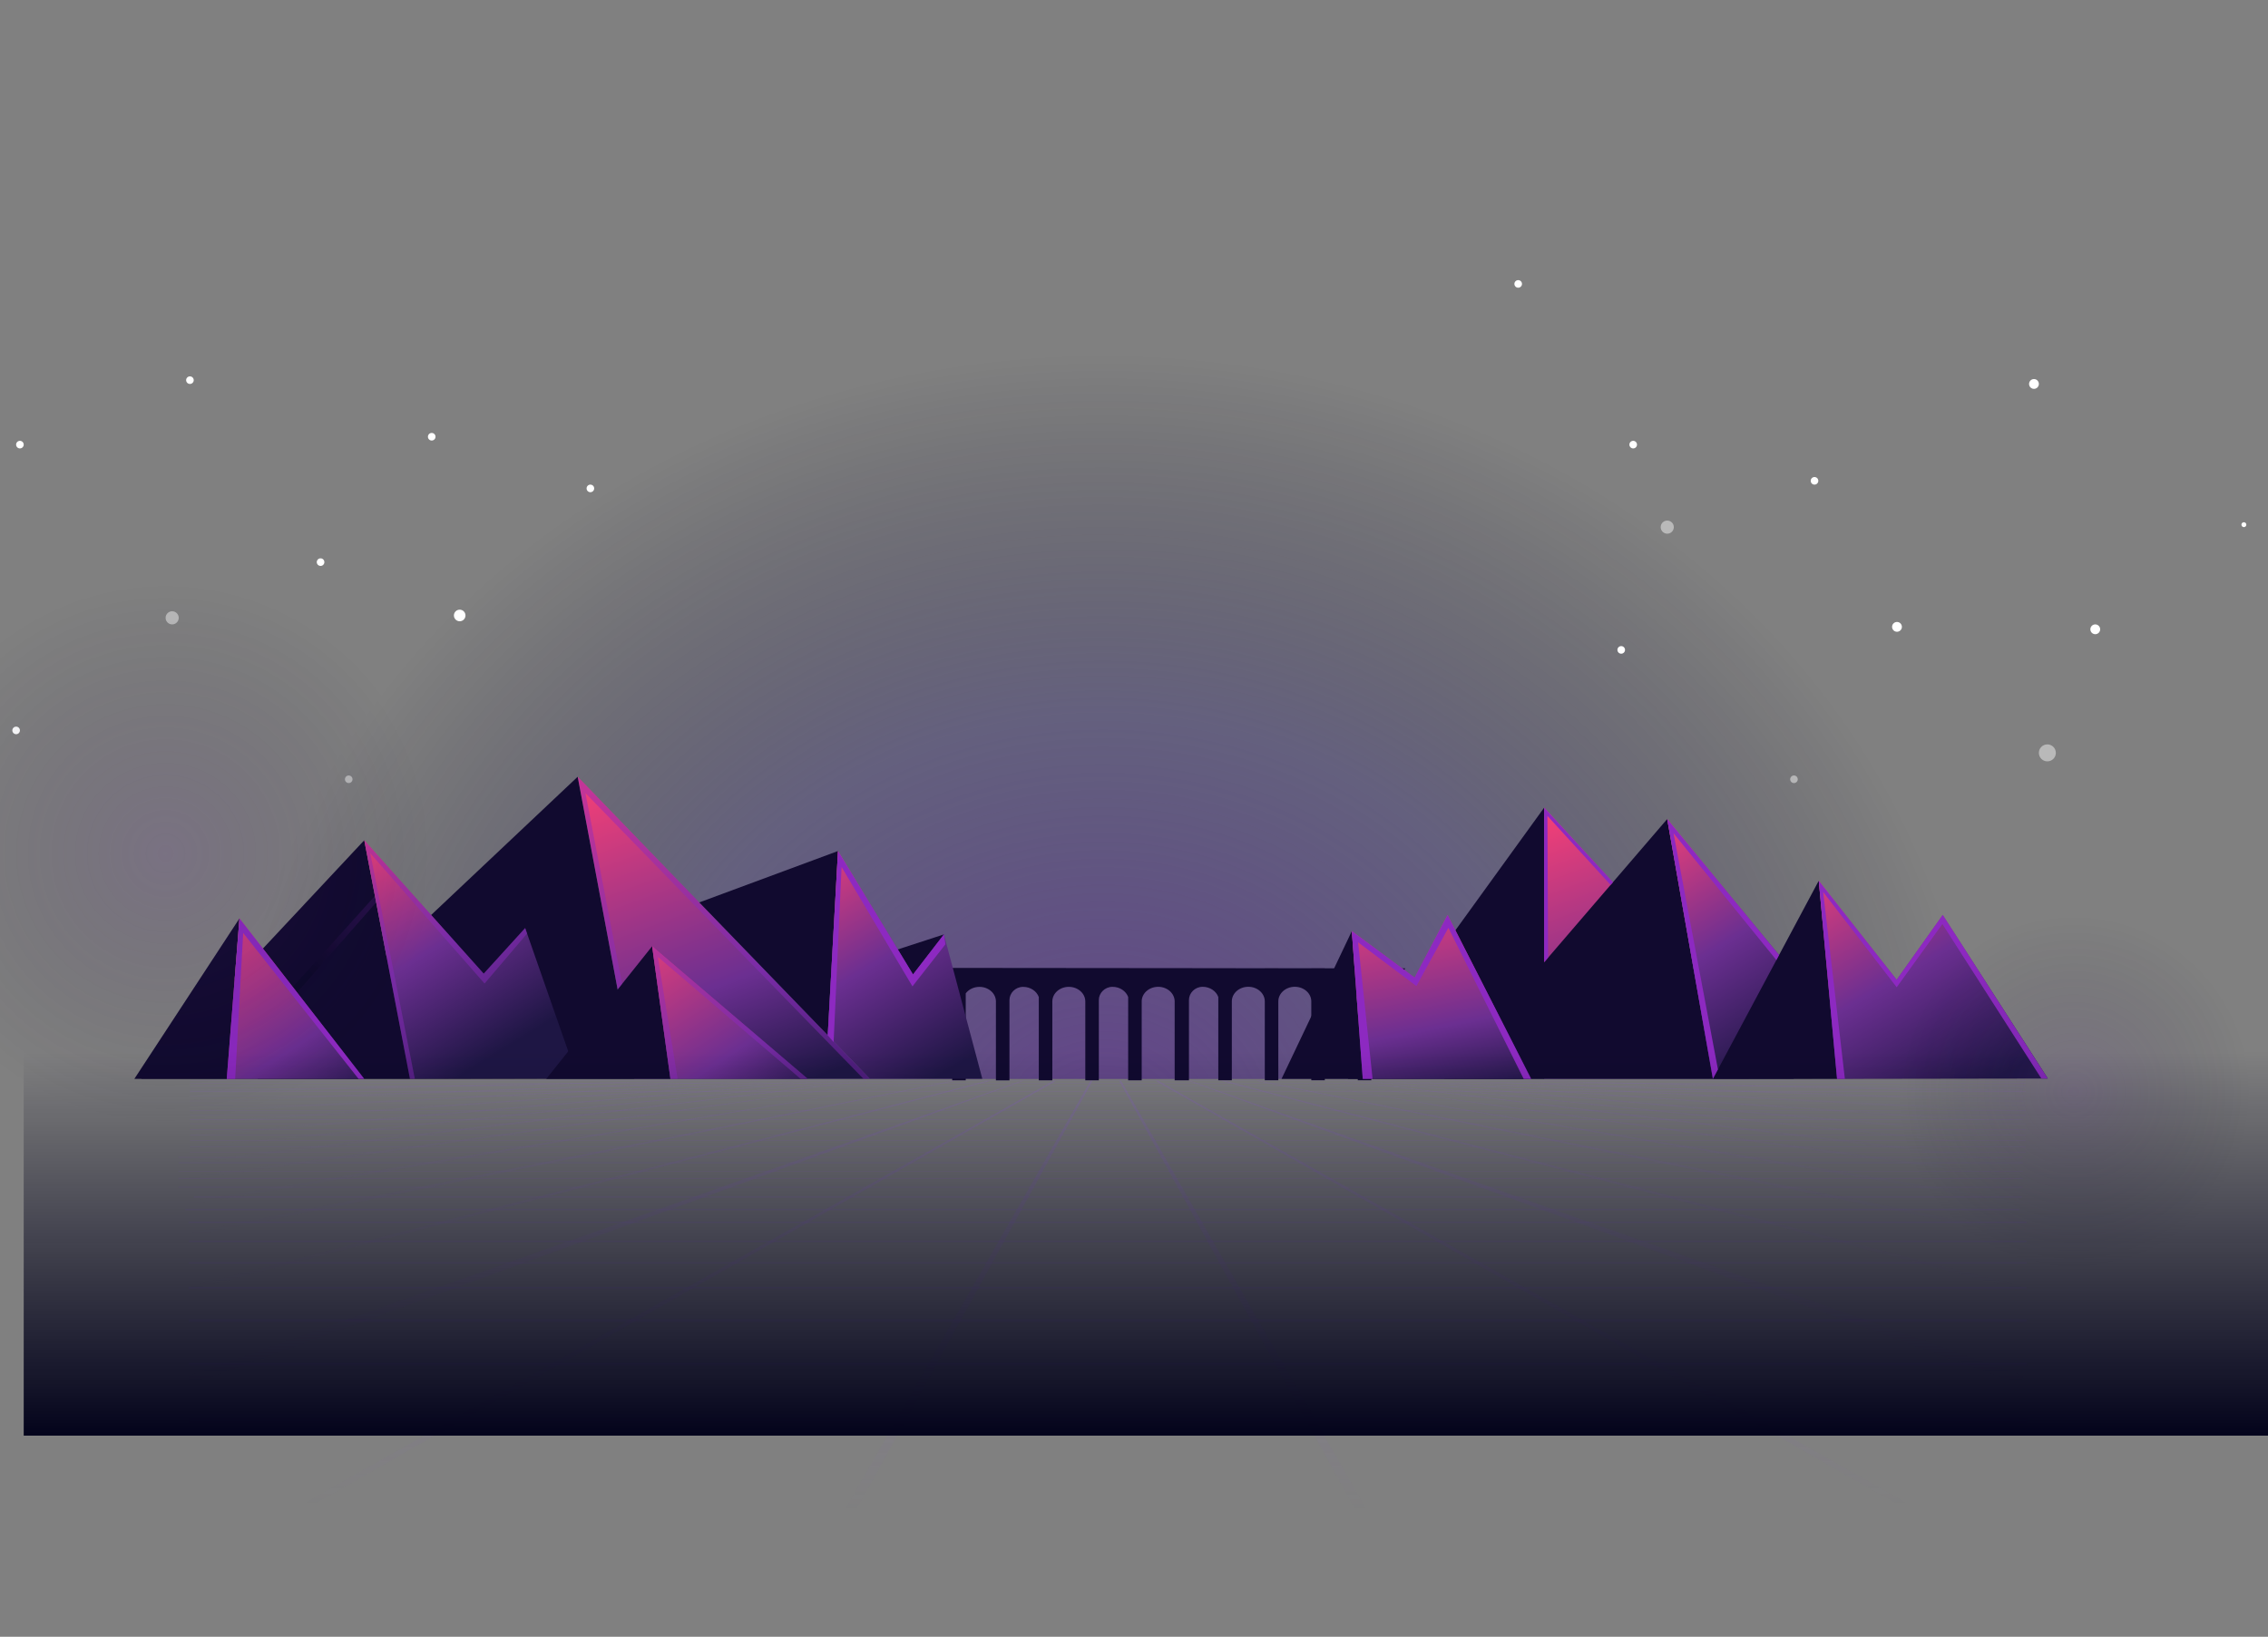 <svg width="1370" height="989" viewBox="0 0 1370 989" fill="none" xmlns="http://www.w3.org/2000/svg">
<rect x="0" y="0" width="1370" height="989" fill="#808080" stroke="none"/>
<g clip-path="url(#clip0_1443_4467)">
<path opacity="0.76" d="M1277.63 651.984C1277.63 355.436 1007.79 115.043 674.925 115.043C342.064 115.043 72.223 355.436 72.223 651.984H1277.63Z" fill="url(#paint0_radial_1443_4467)"/>
<path d="M848.801 585.117L828.371 585.099V585.006H820.199V585.099L800.266 585.08V585.006H792.094V585.062L772.161 585.043V585.006H763.989V585.043L744.056 585.025V585.006H735.884L563.702 584.841L565.837 589.221H575.187V652.794H583.359V600.228C585.144 597.853 588.181 596.307 591.641 596.307C597.144 596.307 601.598 600.265 601.598 605.142V652.812H609.77V604.277C609.77 600.044 613.359 596.344 617.942 596.307C617.979 596.307 618.016 596.307 618.053 596.307C622.488 596.307 626.206 598.903 627.495 602.455V652.794H635.667V605.124C635.667 600.246 640.121 596.289 645.624 596.289C651.127 596.289 655.581 600.246 655.581 605.124V652.794H663.753V604.259C663.753 600.025 667.342 596.326 671.925 596.289C671.962 596.289 671.999 596.289 672.036 596.289C676.471 596.289 680.189 598.884 681.478 602.436V652.775H689.65V605.105C689.65 600.228 694.104 596.271 699.607 596.271C705.11 596.271 709.564 600.228 709.564 605.105V652.775H710.024H717.736H718.196V604.24C718.196 600.007 721.785 596.307 726.368 596.271C726.405 596.271 726.442 596.271 726.479 596.271C730.915 596.271 734.632 598.866 735.921 602.418V652.757H744.093V605.087C744.093 600.209 748.547 596.252 754.05 596.252C759.553 596.252 764.007 600.209 764.007 605.087V652.757H772.179V605.087C772.179 600.209 776.634 596.252 782.137 596.252C787.64 596.252 792.094 600.209 792.094 605.087V652.757H800.266V605.087C800.266 600.209 804.72 596.252 810.223 596.252C815.727 596.252 820.181 600.209 820.181 605.087V652.757H828.353V605.087C828.353 600.209 832.807 596.252 838.31 596.252C843.813 596.252 848.267 600.209 848.267 605.087V587.418H847.623L848.801 585.117Z" fill="#110A2F"/>
<g opacity="0.49">
<path opacity="0.49" d="M658.747 653.021L509.148 914.415H516.087L659.944 653.021H658.747Z" fill="url(#paint1_linear_1443_4467)"/>
<path opacity="0.49" d="M636.403 653.021L179.269 910.881H186.502L638.004 653.021H636.403Z" fill="url(#paint2_linear_1443_4467)"/>
<path opacity="0.49" d="M114.077 831.259L617.132 653.021H618.2L114.077 836.91V831.259Z" fill="url(#paint3_linear_1443_4467)"/>
<path opacity="0.49" d="M114.739 777.313V779.522L598.506 653.021H596.371L114.739 777.313Z" fill="url(#paint4_linear_1443_4467)"/>
<path opacity="0.49" d="M114.077 744.956V747.11L577.156 653.021H575.61L114.077 744.956Z" fill="url(#paint5_linear_1443_4467)"/>
<path opacity="0.49" d="M114.077 725.999V727.987L555.714 653.169L556.634 653.021L114.077 725.999Z" fill="url(#paint6_linear_1443_4467)"/>
<path opacity="0.49" d="M114.077 711.09V712.728L538.762 653.242L540.327 653.021L114.077 711.09Z" fill="url(#paint7_linear_1443_4467)"/>
<path opacity="0.49" d="M114.555 701.501L114.739 703.139L524.259 653.021H522.989L114.555 701.501Z" fill="url(#paint8_linear_1443_4467)"/>
<path opacity="0.49" d="M114.739 692.98V694.268L514.541 653.021H513.418L114.739 692.98Z" fill="url(#paint9_linear_1443_4467)"/>
<path opacity="0.49" d="M114.739 685.47V686.961L502.264 653.021H500.774L114.739 685.47Z" fill="url(#paint10_linear_1443_4467)"/>
<path opacity="0.49" d="M114.739 678.071V679.341L490.706 653.021H488.663L114.739 678.071Z" fill="url(#paint11_linear_1443_4467)"/>
<path opacity="0.49" d="M114.739 670.93L114.555 672.366L479.313 653.021L114.739 670.93Z" fill="url(#paint12_linear_1443_4467)"/>
<path opacity="0.49" d="M114.555 664.746V666.181L460.282 653.021H457.337L114.555 664.746Z" fill="url(#paint13_linear_1443_4467)"/>
<path opacity="0.49" d="M114.555 658.543V660.31L427.023 653.021L114.555 658.543Z" fill="url(#paint14_linear_1443_4467)"/>
<path opacity="0.49" d="M677.171 653.021L826.77 914.415H819.831L675.993 653.021H677.171Z" fill="url(#paint15_linear_1443_4467)"/>
<path opacity="0.49" d="M699.534 653.021L1156.65 910.881H1149.42L697.933 653.021H699.534Z" fill="url(#paint16_linear_1443_4467)"/>
<path opacity="0.49" d="M1221.84 831.259L718.804 653.021H717.736L1221.84 836.91V831.259Z" fill="url(#paint17_linear_1443_4467)"/>
<path opacity="0.49" d="M1221.18 777.313V779.522L737.43 653.021H739.565L1221.18 777.313Z" fill="url(#paint18_linear_1443_4467)"/>
<path opacity="0.49" d="M1221.84 744.956V747.11L758.762 653.021H760.308L1221.84 744.956Z" fill="url(#paint19_linear_1443_4467)"/>
<path opacity="0.49" d="M1221.84 725.999V727.987L780.204 653.169L779.284 653.021L1221.84 725.999Z" fill="url(#paint20_linear_1443_4467)"/>
<path opacity="0.49" d="M1221.84 711.09V712.728L797.156 653.242L795.591 653.021L1221.84 711.09Z" fill="url(#paint21_linear_1443_4467)"/>
<path opacity="0.49" d="M1221.36 701.501L1221.18 703.139L811.659 653.021H812.929L1221.36 701.501Z" fill="url(#paint22_linear_1443_4467)"/>
<path opacity="0.49" d="M1221.18 692.98V694.268L821.396 653.021H822.5L1221.18 692.98Z" fill="url(#paint23_linear_1443_4467)"/>
<path opacity="0.49" d="M1221.18 685.47V686.961L833.653 653.021H835.144L1221.18 685.47Z" fill="url(#paint24_linear_1443_4467)"/>
<path opacity="0.49" d="M1221.18 678.071V679.341L845.23 653.021H847.274L1221.18 678.071Z" fill="url(#paint25_linear_1443_4467)"/>
<path opacity="0.49" d="M1221.18 670.93L1221.36 672.366L856.604 653.021L1221.18 670.93Z" fill="url(#paint26_linear_1443_4467)"/>
<path opacity="0.49" d="M1221.36 664.746V666.181L875.636 653.021H878.581L1221.36 664.746Z" fill="url(#paint27_linear_1443_4467)"/>
<path opacity="0.49" d="M1221.36 658.543V660.31L908.913 653.021L1221.36 658.543Z" fill="url(#paint28_linear_1443_4467)"/>
<path opacity="0.49" d="M1224.31 857.357H114.077V860.45H1224.31V857.357Z" fill="url(#paint29_linear_1443_4467)"/>
<path opacity="0.49" d="M1224.31 823.528H114.077V825.792H1224.31V823.528Z" fill="url(#paint30_linear_1443_4467)"/>
<path opacity="0.49" d="M1224.31 797.153H114.077V799.417H1224.31V797.153Z" fill="url(#paint31_linear_1443_4467)"/>
<path opacity="0.49" d="M1224.31 777.644H114.077V779.3H1224.31V777.644Z" fill="url(#paint32_linear_1443_4467)"/>
<path opacity="0.49" d="M1224.31 762.699H114.077V763.969H1224.31V762.699Z" fill="url(#paint33_linear_1443_4467)"/>
<path opacity="0.49" d="M1224.31 749.724H114.077V750.994H1224.31V749.724Z" fill="url(#paint34_linear_1443_4467)"/>
<path opacity="0.49" d="M1224.31 738.22H114.077V739.49H1224.31V738.22Z" fill="url(#paint35_linear_1443_4467)"/>
<path opacity="0.49" d="M1219.8 730.416H111.921V731.686H1219.8V730.416Z" fill="url(#paint36_linear_1443_4467)"/>
<path opacity="0.49" d="M1221.36 723.017H117.021V724.084H1221.36V723.017Z" fill="url(#paint37_linear_1443_4467)"/>
<path opacity="0.49" d="M1221.84 717.164H107.837V717.9H1221.84V717.164Z" fill="url(#paint38_linear_1443_4467)"/>
<path opacity="0.49" d="M1221.95 711.974H107.837V712.71H1221.95V711.974Z" fill="url(#paint39_linear_1443_4467)"/>
<path opacity="0.49" d="M1221.95 707.594H107.837V708.33H1221.95V707.594Z" fill="url(#paint40_linear_1443_4467)"/>
<path opacity="0.49" d="M1221.95 702.403H107.837V703.14H1221.95V702.403Z" fill="url(#paint41_linear_1443_4467)"/>
<path opacity="0.49" d="M1221.95 699.09H107.837V699.827H1221.95V699.09Z" fill="url(#paint42_linear_1443_4467)"/>
<path opacity="0.49" d="M1223.66 696.108H114.739V696.587H1223.66V696.108Z" fill="url(#paint43_linear_1443_4467)"/>
<path opacity="0.49" d="M1223.66 692.814H114.739V693.292H1223.66V692.814Z" fill="url(#paint44_linear_1443_4467)"/>
<path opacity="0.49" d="M1223.66 689.06H114.739V689.538H1223.66V689.06Z" fill="url(#paint45_linear_1443_4467)"/>
<path opacity="0.49" d="M1223.66 685.857H114.739V686.335H1223.66V685.857Z" fill="url(#paint46_linear_1443_4467)"/>
<path opacity="0.49" d="M1223.66 682.396H114.739V682.875H1223.66V682.396Z" fill="url(#paint47_linear_1443_4467)"/>
<path opacity="0.49" d="M1223.66 678.937H114.739V679.415H1223.66V678.937Z" fill="url(#paint48_linear_1443_4467)"/>
<path opacity="0.49" d="M1221.97 676.304H114.739V676.912H1221.97V676.304Z" fill="url(#paint49_linear_1443_4467)"/>
<path opacity="0.49" d="M1223.66 673.801H114.739V674.206H1223.66V673.801Z" fill="url(#paint50_linear_1443_4467)"/>
<path opacity="0.49" d="M1223.66 671.041H114.739V671.445H1223.66V671.041Z" fill="url(#paint51_linear_1443_4467)"/>
<path opacity="0.49" d="M1223.66 667.912H114.739V668.317H1223.66V667.912Z" fill="url(#paint52_linear_1443_4467)"/>
<path opacity="0.49" d="M1223.66 665.224H114.739V665.629H1223.66V665.224Z" fill="url(#paint53_linear_1443_4467)"/>
<path opacity="0.49" d="M1223.66 662.334H114.739V662.739H1223.66V662.334Z" fill="url(#paint54_linear_1443_4467)"/>
<path opacity="0.49" d="M1223.66 659.427H114.739V659.832H1223.66V659.427Z" fill="url(#paint55_linear_1443_4467)"/>
<path opacity="0.49" d="M1223.66 657.715H114.739V657.936H1223.66V657.715Z" fill="url(#paint56_linear_1443_4467)"/>
<path opacity="0.49" d="M1223.66 656.224H114.739V656.445H1223.66V656.224Z" fill="url(#paint57_linear_1443_4467)"/>
<path opacity="0.49" d="M1223.66 654.623H114.739V654.844H1223.66V654.623Z" fill="url(#paint58_linear_1443_4467)"/>
<path opacity="0.49" d="M1223.66 653.021H114.739V653.242H1223.66V653.021Z" fill="url(#paint59_linear_1443_4467)"/>
</g>
<path d="M555.437 605.087L570.161 564.613L527.829 578.399L555.437 605.087Z" fill="#110A2F"/>
<path d="M383.219 651.836L348.948 469.347L525.4 651.836H383.219Z" fill="url(#paint60_linear_1443_4467)"/>
<path d="M383.218 651.836L348.948 469.347L155.544 651.836H383.218Z" fill="#110A2F"/>
<path d="M247.626 651.837L220.036 507.704L85.235 651.837H247.626Z" fill="#110A2F"/>
<path d="M317.235 560.767L292.185 588.32L220.036 507.704L247.626 651.837L348.947 651.56L317.235 560.767Z" fill="url(#paint61_linear_1443_4467)"/>
<path d="M422.385 545.288L506.203 514.219L500 625.553L422.385 545.288Z" fill="#110A2F"/>
<path d="M551.517 588.779L506.203 514.219L500 625.553L525.4 651.836H593.371L570.162 564.613L551.517 588.779Z" fill="url(#paint62_linear_1443_4467)"/>
<path opacity="0.45" d="M220.036 507.704L247.626 651.837L250.589 651.91L223.68 515.6L292.701 594.283L318.394 564.08L317.235 560.767L292.185 588.32L220.036 507.704Z" fill="#8D29C1"/>
<path d="M329.972 651.91L393.93 571.755L404.973 651.91H329.972Z" fill="#110A2F"/>
<path d="M488.018 651.91L393.93 571.755L404.973 651.91H488.018Z" fill="url(#paint63_linear_1443_4467)"/>
<path d="M81.149 651.91L144.648 554.932L136.973 651.91H81.149Z" fill="#110A2F"/>
<path d="M220.036 651.91L144.648 554.932L136.973 651.91H220.036Z" fill="url(#paint64_linear_1443_4467)"/>
<path opacity="0.45" d="M373.077 597.871L375.783 594.485L353.66 479.249L521.609 651.91L525.4 651.836L348.948 469.347L373.077 597.871Z" fill="#8D29C1"/>
<path opacity="0.45" d="M393.93 571.755L404.973 651.91H409.335L397.372 578.178L483.656 651.91H488.018L393.93 571.755Z" fill="#8D29C1"/>
<path d="M506.203 514.219L500 625.553L503.553 629.658L508.375 523.882L551.167 595.994L571.1 570.576L570.162 564.613L551.517 588.779L506.203 514.219Z" fill="#8D29C1"/>
<path d="M144.648 554.932L136.973 651.91H142.053L146.893 563.73L216.594 651.91H220.036L144.648 554.932Z" fill="#8D29C1"/>
<path d="M932.453 651.836L932.766 487.991L1083.65 651.836H932.453Z" fill="url(#paint65_linear_1443_4467)"/>
<path d="M932.766 651.836V487.991L814.199 651.91L932.766 651.836Z" fill="#110A2F"/>
<path d="M1034.68 651.836L1007.09 494.894L872.268 651.836H1034.68Z" fill="#110A2F"/>
<path d="M1104.29 552.668L1079.24 582.669L1007.09 494.894L1034.68 651.836L1136 651.542L1104.29 552.668Z" fill="url(#paint66_linear_1443_4467)"/>
<path d="M1034.68 651.909L1098.64 532.164L1109.68 651.909H1034.68Z" fill="#110A2F"/>
<path d="M774.112 651.911L816.573 562.645L823.18 651.911H774.112Z" fill="#110A2F"/>
<path d="M921.373 644.915L874.421 552.87L854.506 590.675L816.573 562.643L823.18 651.909L924.944 651.983L921.373 644.915Z" fill="url(#paint67_linear_1443_4467)"/>
<path d="M1237.01 651.707L1173.51 552.87L1145.68 592.037L1098.64 532.164L1109.68 651.909L1237.01 651.707Z" fill="url(#paint68_linear_1443_4467)"/>
<path d="M816.573 562.644L823.18 651.91H829.125L820.364 569.38L855.592 595.829L874.918 560.638L920.379 651.91L924.944 651.984L874.421 552.871L854.506 590.675L816.573 562.644Z" fill="#8D29C1"/>
<path d="M932.766 581.399V487.992L974.288 533.066L972.889 534.705L934.735 492.998L935.14 578.638L932.766 581.399Z" fill="#8D29C1"/>
<path d="M1007.09 494.894L1034.68 651.91L1037.73 646.204L1010.91 503.507L1073.03 580.11L1074.65 577.074L1007.09 494.894Z" fill="#8D29C1"/>
<path d="M1098.64 532.165L1109.68 651.91H1114.41L1101.3 539.011L1145.7 596.528L1173.31 558.337L1233.12 651.726L1237.01 651.707L1173.51 552.871L1145.68 592.037L1098.64 532.165Z" fill="#8D29C1"/>
<path opacity="0.33" d="M226.349 541.478L177.17 596.086L179.747 599.399L227.269 545.195L226.349 541.478Z" fill="url(#paint69_linear_1443_4467)"/>
<path d="M277.683 375.386C279.615 375.386 281.182 373.819 281.182 371.887C281.182 369.955 279.615 368.388 277.683 368.388C275.75 368.388 274.184 369.955 274.184 371.887C274.184 373.819 275.75 375.386 277.683 375.386Z" fill="white"/>
<path opacity="0.46" d="M210.643 473.158C211.91 473.158 212.937 472.131 212.937 470.864C212.937 469.598 211.91 468.571 210.643 468.571C209.377 468.571 208.35 469.598 208.35 470.864C208.35 472.131 209.377 473.158 210.643 473.158Z" fill="white"/>
<path d="M193.641 341.953C194.908 341.953 195.934 340.926 195.934 339.659C195.934 338.393 194.908 337.366 193.641 337.366C192.374 337.366 191.348 338.393 191.348 339.659C191.348 340.926 192.374 341.953 193.641 341.953Z" fill="white"/>
<path d="M260.782 266.186C262.049 266.186 263.076 265.159 263.076 263.892C263.076 262.626 262.049 261.599 260.782 261.599C259.516 261.599 258.489 262.626 258.489 263.892C258.489 265.159 259.516 266.186 260.782 266.186Z" fill="white"/>
<path d="M356.623 297.412C357.89 297.412 358.916 296.385 358.916 295.118C358.916 293.852 357.89 292.825 356.623 292.825C355.356 292.825 354.33 293.852 354.33 295.118C354.33 296.385 355.356 297.412 356.623 297.412Z" fill="white"/>
<path d="M12.029 270.954C13.295 270.954 14.322 269.927 14.322 268.661C14.322 267.394 13.295 266.368 12.029 266.368C10.762 266.368 9.735 267.394 9.735 268.661C9.735 269.927 10.762 270.954 12.029 270.954Z" fill="white"/>
<path d="M9.741 443.641C11.007 443.641 12.034 442.614 12.034 441.347C12.034 440.081 11.007 439.054 9.741 439.054C8.474 439.054 7.447 440.081 7.447 441.347C7.447 442.614 8.474 443.641 9.741 443.641Z" fill="white"/>
<path d="M114.728 232.002C115.995 232.002 117.022 230.975 117.022 229.709C117.022 228.442 115.995 227.416 114.728 227.416C113.462 227.416 112.435 228.442 112.435 229.709C112.435 230.975 113.462 232.002 114.728 232.002Z" fill="white"/>
<path opacity="0.45" d="M104 377.282C106.19 377.282 107.966 375.507 107.966 373.317C107.966 371.128 106.19 369.353 104 369.353C101.81 369.353 100.035 371.128 100.035 373.317C100.035 375.507 101.81 377.282 104 377.282Z" fill="white"/>
<path opacity="0.18" d="M100.035 678.71C190.077 678.71 263.07 605.723 263.07 515.689C263.07 425.655 190.077 352.668 100.035 352.668C9.993 352.668 -63 425.655 -63 515.689C-63 605.723 9.993 678.71 100.035 678.71Z" fill="url(#paint70_radial_1443_4467)"/>
<path opacity="0.46" d="M1083.65 473.158C1084.92 473.158 1085.95 472.131 1085.95 470.864C1085.95 469.598 1084.92 468.571 1083.65 468.571C1082.39 468.571 1081.36 469.598 1081.36 470.864C1081.36 472.131 1082.39 473.158 1083.65 473.158Z" fill="white"/>
<path d="M1096.06 292.826C1097.33 292.826 1098.36 291.799 1098.36 290.532C1098.36 289.266 1097.33 288.239 1096.06 288.239C1094.8 288.239 1093.77 289.266 1093.77 290.532C1093.77 291.799 1094.8 292.826 1096.06 292.826Z" fill="white"/>
<path d="M979.304 394.983C980.571 394.983 981.598 393.956 981.598 392.69C981.598 391.423 980.571 390.396 979.304 390.396C978.038 390.396 977.011 391.423 977.011 392.69C977.011 393.956 978.038 394.983 979.304 394.983Z" fill="white"/>
<path d="M986.542 270.954C987.809 270.954 988.836 269.927 988.836 268.661C988.836 267.394 987.809 266.368 986.542 266.368C985.276 266.368 984.249 267.394 984.249 268.661C984.249 269.927 985.276 270.954 986.542 270.954Z" fill="white"/>
<path opacity="0.45" d="M1007.12 322.477C1009.31 322.477 1011.08 320.701 1011.08 318.512C1011.08 316.322 1009.31 314.547 1007.12 314.547C1004.93 314.547 1003.15 316.322 1003.15 318.512C1003.15 320.701 1004.93 322.477 1007.12 322.477Z" fill="white"/>
<path d="M1265.66 383.208C1267.29 383.208 1268.62 381.882 1268.62 380.245C1268.62 378.609 1267.29 377.282 1265.66 377.282C1264.02 377.282 1262.69 378.609 1262.69 380.245C1262.69 381.882 1264.02 383.208 1265.66 383.208Z" fill="white"/>
<path d="M1228.63 234.965C1230.27 234.965 1231.59 233.638 1231.59 232.002C1231.59 230.366 1230.27 229.039 1228.63 229.039C1226.99 229.039 1225.67 230.366 1225.67 232.002C1225.67 233.638 1226.99 234.965 1228.63 234.965Z" fill="white"/>
<path d="M1355.43 318.511C1356.24 318.511 1356.91 317.849 1356.91 317.033C1356.91 316.216 1356.24 315.554 1355.43 315.554C1354.61 315.554 1353.95 316.216 1353.95 317.033C1353.95 317.849 1354.61 318.511 1355.43 318.511Z" fill="white"/>
<path d="M1145.89 381.735C1147.52 381.735 1148.85 380.408 1148.85 378.772C1148.85 377.136 1147.52 375.809 1145.89 375.809C1144.25 375.809 1142.92 377.136 1142.92 378.772C1142.92 380.408 1144.25 381.735 1145.89 381.735Z" fill="white"/>
<path opacity="0.45" d="M1236.72 460.041C1239.55 460.041 1241.85 457.746 1241.85 454.914C1241.85 452.082 1239.55 449.786 1236.72 449.786C1233.89 449.786 1231.59 452.082 1231.59 454.914C1231.59 457.746 1233.89 460.041 1236.72 460.041Z" fill="white"/>
<path opacity="0.18" d="M1252.84 766.424C1311.76 766.424 1359.51 718.67 1359.51 659.763C1359.51 600.856 1311.76 553.103 1252.84 553.103C1193.93 553.103 1146.17 600.856 1146.17 659.763C1146.17 718.67 1193.93 766.424 1252.84 766.424Z" fill="url(#paint71_radial_1443_4467)"/>
<path d="M917.073 173.847C918.339 173.847 919.366 172.82 919.366 171.553C919.366 170.287 918.339 169.26 917.073 169.26C915.806 169.26 914.779 170.287 914.779 171.553C914.779 172.82 915.806 173.847 917.073 173.847Z" fill="white"/>
<rect x="14.322" y="507.704" width="1378.73" height="359.754" fill="url(#paint72_linear_1443_4467)"/>
</g>
<defs>
<radialGradient id="paint0_radial_1443_4467" cx="0" cy="0" r="1" gradientUnits="userSpaceOnUse" gradientTransform="translate(666.164 684.719) scale(562.363 501.009)">
<stop stop-color="#5C308E"/>
<stop offset="0.505" stop-color="#372C7B" stop-opacity="0.5"/>
<stop offset="0.941" stop-color="#03031C" stop-opacity="0"/>
</radialGradient>
<linearGradient id="paint1_linear_1443_4467" x1="584.546" y1="653.021" x2="584.546" y2="914.415" gradientUnits="userSpaceOnUse">
<stop stop-color="#8F5EDB"/>
<stop offset="1" stop-color="#8F5EDB" stop-opacity="0"/>
</linearGradient>
<linearGradient id="paint2_linear_1443_4467" x1="408.636" y1="653.021" x2="408.636" y2="910.881" gradientUnits="userSpaceOnUse">
<stop stop-color="#8F5EDB"/>
<stop offset="1" stop-color="#8F5EDB" stop-opacity="0"/>
</linearGradient>
<linearGradient id="paint3_linear_1443_4467" x1="366.138" y1="653.021" x2="366.138" y2="836.91" gradientUnits="userSpaceOnUse">
<stop stop-color="#8F5EDB"/>
<stop offset="1" stop-color="#8F5EDB" stop-opacity="0"/>
</linearGradient>
<linearGradient id="paint4_linear_1443_4467" x1="356.623" y1="653.021" x2="356.623" y2="779.522" gradientUnits="userSpaceOnUse">
<stop stop-color="#8F5EDB"/>
<stop offset="1" stop-color="#8F5EDB" stop-opacity="0"/>
</linearGradient>
<linearGradient id="paint5_linear_1443_4467" x1="345.616" y1="653.021" x2="345.616" y2="747.11" gradientUnits="userSpaceOnUse">
<stop stop-color="#8F5EDB"/>
<stop offset="1" stop-color="#8F5EDB" stop-opacity="0"/>
</linearGradient>
<linearGradient id="paint6_linear_1443_4467" x1="335.355" y1="653.021" x2="335.355" y2="727.987" gradientUnits="userSpaceOnUse">
<stop stop-color="#8F5EDB"/>
<stop offset="1" stop-color="#8F5EDB" stop-opacity="0"/>
</linearGradient>
<linearGradient id="paint7_linear_1443_4467" x1="327.202" y1="653.021" x2="327.202" y2="712.728" gradientUnits="userSpaceOnUse">
<stop stop-color="#8F5EDB"/>
<stop offset="1" stop-color="#8F5EDB" stop-opacity="0"/>
</linearGradient>
<linearGradient id="paint8_linear_1443_4467" x1="319.407" y1="653.021" x2="319.407" y2="703.139" gradientUnits="userSpaceOnUse">
<stop stop-color="#8F5EDB"/>
<stop offset="1" stop-color="#8F5EDB" stop-opacity="0"/>
</linearGradient>
<linearGradient id="paint9_linear_1443_4467" x1="314.64" y1="653.021" x2="314.64" y2="694.268" gradientUnits="userSpaceOnUse">
<stop stop-color="#8F5EDB"/>
<stop offset="1" stop-color="#8F5EDB" stop-opacity="0"/>
</linearGradient>
<linearGradient id="paint10_linear_1443_4467" x1="308.502" y1="653.021" x2="308.502" y2="686.961" gradientUnits="userSpaceOnUse">
<stop stop-color="#8F5EDB"/>
<stop offset="1" stop-color="#8F5EDB" stop-opacity="0"/>
</linearGradient>
<linearGradient id="paint11_linear_1443_4467" x1="302.723" y1="653.021" x2="302.723" y2="679.341" gradientUnits="userSpaceOnUse">
<stop stop-color="#8F5EDB"/>
<stop offset="1" stop-color="#8F5EDB" stop-opacity="0"/>
</linearGradient>
<linearGradient id="paint12_linear_1443_4467" x1="296.934" y1="653.021" x2="296.934" y2="672.366" gradientUnits="userSpaceOnUse">
<stop stop-color="#8F5EDB"/>
<stop offset="1" stop-color="#8F5EDB" stop-opacity="0"/>
</linearGradient>
<linearGradient id="paint13_linear_1443_4467" x1="287.419" y1="653.021" x2="287.419" y2="666.181" gradientUnits="userSpaceOnUse">
<stop stop-color="#8F5EDB"/>
<stop offset="1" stop-color="#8F5EDB" stop-opacity="0"/>
</linearGradient>
<linearGradient id="paint14_linear_1443_4467" x1="270.789" y1="653.021" x2="270.789" y2="660.31" gradientUnits="userSpaceOnUse">
<stop stop-color="#8F5EDB"/>
<stop offset="1" stop-color="#8F5EDB" stop-opacity="0"/>
</linearGradient>
<linearGradient id="paint15_linear_1443_4467" x1="751.381" y1="653.021" x2="751.381" y2="914.415" gradientUnits="userSpaceOnUse">
<stop stop-color="#8F5EDB"/>
<stop offset="1" stop-color="#8F5EDB" stop-opacity="0"/>
</linearGradient>
<linearGradient id="paint16_linear_1443_4467" x1="927.291" y1="653.021" x2="927.291" y2="910.881" gradientUnits="userSpaceOnUse">
<stop stop-color="#8F5EDB"/>
<stop offset="1" stop-color="#8F5EDB" stop-opacity="0"/>
</linearGradient>
<linearGradient id="paint17_linear_1443_4467" x1="969.789" y1="653.021" x2="969.789" y2="836.91" gradientUnits="userSpaceOnUse">
<stop stop-color="#8F5EDB"/>
<stop offset="1" stop-color="#8F5EDB" stop-opacity="0"/>
</linearGradient>
<linearGradient id="paint18_linear_1443_4467" x1="979.304" y1="653.021" x2="979.304" y2="779.522" gradientUnits="userSpaceOnUse">
<stop stop-color="#8F5EDB"/>
<stop offset="1" stop-color="#8F5EDB" stop-opacity="0"/>
</linearGradient>
<linearGradient id="paint19_linear_1443_4467" x1="990.301" y1="653.021" x2="990.301" y2="747.11" gradientUnits="userSpaceOnUse">
<stop stop-color="#8F5EDB"/>
<stop offset="1" stop-color="#8F5EDB" stop-opacity="0"/>
</linearGradient>
<linearGradient id="paint20_linear_1443_4467" x1="1000.56" y1="653.021" x2="1000.56" y2="727.987" gradientUnits="userSpaceOnUse">
<stop stop-color="#8F5EDB"/>
<stop offset="1" stop-color="#8F5EDB" stop-opacity="0"/>
</linearGradient>
<linearGradient id="paint21_linear_1443_4467" x1="1008.72" y1="653.021" x2="1008.72" y2="712.728" gradientUnits="userSpaceOnUse">
<stop stop-color="#8F5EDB"/>
<stop offset="1" stop-color="#8F5EDB" stop-opacity="0"/>
</linearGradient>
<linearGradient id="paint22_linear_1443_4467" x1="1016.51" y1="653.021" x2="1016.51" y2="703.139" gradientUnits="userSpaceOnUse">
<stop stop-color="#8F5EDB"/>
<stop offset="1" stop-color="#8F5EDB" stop-opacity="0"/>
</linearGradient>
<linearGradient id="paint23_linear_1443_4467" x1="1021.29" y1="653.021" x2="1021.29" y2="694.268" gradientUnits="userSpaceOnUse">
<stop stop-color="#8F5EDB"/>
<stop offset="1" stop-color="#8F5EDB" stop-opacity="0"/>
</linearGradient>
<linearGradient id="paint24_linear_1443_4467" x1="1027.42" y1="653.021" x2="1027.42" y2="686.961" gradientUnits="userSpaceOnUse">
<stop stop-color="#8F5EDB"/>
<stop offset="1" stop-color="#8F5EDB" stop-opacity="0"/>
</linearGradient>
<linearGradient id="paint25_linear_1443_4467" x1="1033.2" y1="653.021" x2="1033.2" y2="679.341" gradientUnits="userSpaceOnUse">
<stop stop-color="#8F5EDB"/>
<stop offset="1" stop-color="#8F5EDB" stop-opacity="0"/>
</linearGradient>
<linearGradient id="paint26_linear_1443_4467" x1="1038.98" y1="653.021" x2="1038.98" y2="672.366" gradientUnits="userSpaceOnUse">
<stop stop-color="#8F5EDB"/>
<stop offset="1" stop-color="#8F5EDB" stop-opacity="0"/>
</linearGradient>
<linearGradient id="paint27_linear_1443_4467" x1="1048.5" y1="653.021" x2="1048.5" y2="666.181" gradientUnits="userSpaceOnUse">
<stop stop-color="#8F5EDB"/>
<stop offset="1" stop-color="#8F5EDB" stop-opacity="0"/>
</linearGradient>
<linearGradient id="paint28_linear_1443_4467" x1="1065.14" y1="653.021" x2="1065.14" y2="660.31" gradientUnits="userSpaceOnUse">
<stop stop-color="#8F5EDB"/>
<stop offset="1" stop-color="#8F5EDB" stop-opacity="0"/>
</linearGradient>
<linearGradient id="paint29_linear_1443_4467" x1="669.192" y1="857.357" x2="669.192" y2="860.45" gradientUnits="userSpaceOnUse">
<stop stop-color="#8F5EDB"/>
<stop offset="1" stop-color="#8F5EDB" stop-opacity="0"/>
</linearGradient>
<linearGradient id="paint30_linear_1443_4467" x1="669.192" y1="823.528" x2="669.192" y2="825.792" gradientUnits="userSpaceOnUse">
<stop stop-color="#8F5EDB"/>
<stop offset="1" stop-color="#8F5EDB" stop-opacity="0"/>
</linearGradient>
<linearGradient id="paint31_linear_1443_4467" x1="669.192" y1="797.153" x2="669.192" y2="799.417" gradientUnits="userSpaceOnUse">
<stop stop-color="#8F5EDB"/>
<stop offset="1" stop-color="#8F5EDB" stop-opacity="0"/>
</linearGradient>
<linearGradient id="paint32_linear_1443_4467" x1="669.192" y1="777.644" x2="669.192" y2="779.3" gradientUnits="userSpaceOnUse">
<stop stop-color="#8F5EDB"/>
<stop offset="1" stop-color="#8F5EDB" stop-opacity="0"/>
</linearGradient>
<linearGradient id="paint33_linear_1443_4467" x1="669.192" y1="762.699" x2="669.192" y2="763.969" gradientUnits="userSpaceOnUse">
<stop stop-color="#8F5EDB"/>
<stop offset="1" stop-color="#8F5EDB" stop-opacity="0"/>
</linearGradient>
<linearGradient id="paint34_linear_1443_4467" x1="669.192" y1="749.724" x2="669.192" y2="750.994" gradientUnits="userSpaceOnUse">
<stop stop-color="#8F5EDB"/>
<stop offset="1" stop-color="#8F5EDB" stop-opacity="0"/>
</linearGradient>
<linearGradient id="paint35_linear_1443_4467" x1="669.192" y1="738.22" x2="669.192" y2="739.49" gradientUnits="userSpaceOnUse">
<stop stop-color="#8F5EDB"/>
<stop offset="1" stop-color="#8F5EDB" stop-opacity="0"/>
</linearGradient>
<linearGradient id="paint36_linear_1443_4467" x1="665.859" y1="730.416" x2="665.859" y2="731.686" gradientUnits="userSpaceOnUse">
<stop stop-color="#8F5EDB"/>
<stop offset="1" stop-color="#8F5EDB" stop-opacity="0"/>
</linearGradient>
<linearGradient id="paint37_linear_1443_4467" x1="669.192" y1="723.017" x2="669.192" y2="724.084" gradientUnits="userSpaceOnUse">
<stop stop-color="#8F5EDB"/>
<stop offset="1" stop-color="#8F5EDB" stop-opacity="0"/>
</linearGradient>
<linearGradient id="paint38_linear_1443_4467" x1="664.839" y1="717.164" x2="664.839" y2="717.9" gradientUnits="userSpaceOnUse">
<stop stop-color="#8F5EDB"/>
<stop offset="1" stop-color="#8F5EDB" stop-opacity="0"/>
</linearGradient>
<linearGradient id="paint39_linear_1443_4467" x1="664.894" y1="711.974" x2="664.894" y2="712.71" gradientUnits="userSpaceOnUse">
<stop stop-color="#8F5EDB"/>
<stop offset="1" stop-color="#8F5EDB" stop-opacity="0"/>
</linearGradient>
<linearGradient id="paint40_linear_1443_4467" x1="664.894" y1="707.594" x2="664.894" y2="708.33" gradientUnits="userSpaceOnUse">
<stop stop-color="#8F5EDB"/>
<stop offset="1" stop-color="#8F5EDB" stop-opacity="0"/>
</linearGradient>
<linearGradient id="paint41_linear_1443_4467" x1="664.894" y1="702.403" x2="664.894" y2="703.14" gradientUnits="userSpaceOnUse">
<stop stop-color="#8F5EDB"/>
<stop offset="1" stop-color="#8F5EDB" stop-opacity="0"/>
</linearGradient>
<linearGradient id="paint42_linear_1443_4467" x1="664.894" y1="699.09" x2="664.894" y2="699.827" gradientUnits="userSpaceOnUse">
<stop stop-color="#8F5EDB"/>
<stop offset="1" stop-color="#8F5EDB" stop-opacity="0"/>
</linearGradient>
<linearGradient id="paint43_linear_1443_4467" x1="669.201" y1="696.108" x2="669.201" y2="696.587" gradientUnits="userSpaceOnUse">
<stop stop-color="#8F5EDB"/>
<stop offset="1" stop-color="#8F5EDB" stop-opacity="0"/>
</linearGradient>
<linearGradient id="paint44_linear_1443_4467" x1="669.201" y1="692.814" x2="669.201" y2="693.292" gradientUnits="userSpaceOnUse">
<stop stop-color="#8F5EDB"/>
<stop offset="1" stop-color="#8F5EDB" stop-opacity="0"/>
</linearGradient>
<linearGradient id="paint45_linear_1443_4467" x1="669.201" y1="689.06" x2="669.201" y2="689.538" gradientUnits="userSpaceOnUse">
<stop stop-color="#8F5EDB"/>
<stop offset="1" stop-color="#8F5EDB" stop-opacity="0"/>
</linearGradient>
<linearGradient id="paint46_linear_1443_4467" x1="669.201" y1="685.857" x2="669.201" y2="686.335" gradientUnits="userSpaceOnUse">
<stop stop-color="#8F5EDB"/>
<stop offset="1" stop-color="#8F5EDB" stop-opacity="0"/>
</linearGradient>
<linearGradient id="paint47_linear_1443_4467" x1="669.201" y1="682.396" x2="669.201" y2="682.875" gradientUnits="userSpaceOnUse">
<stop stop-color="#8F5EDB"/>
<stop offset="1" stop-color="#8F5EDB" stop-opacity="0"/>
</linearGradient>
<linearGradient id="paint48_linear_1443_4467" x1="669.201" y1="678.937" x2="669.201" y2="679.415" gradientUnits="userSpaceOnUse">
<stop stop-color="#8F5EDB"/>
<stop offset="1" stop-color="#8F5EDB" stop-opacity="0"/>
</linearGradient>
<linearGradient id="paint49_linear_1443_4467" x1="668.355" y1="676.304" x2="668.355" y2="676.912" gradientUnits="userSpaceOnUse">
<stop stop-color="#8F5EDB"/>
<stop offset="1" stop-color="#8F5EDB" stop-opacity="0"/>
</linearGradient>
<linearGradient id="paint50_linear_1443_4467" x1="669.201" y1="673.801" x2="669.201" y2="674.206" gradientUnits="userSpaceOnUse">
<stop stop-color="#8F5EDB"/>
<stop offset="1" stop-color="#8F5EDB" stop-opacity="0"/>
</linearGradient>
<linearGradient id="paint51_linear_1443_4467" x1="669.201" y1="671.041" x2="669.201" y2="671.445" gradientUnits="userSpaceOnUse">
<stop stop-color="#8F5EDB"/>
<stop offset="1" stop-color="#8F5EDB" stop-opacity="0"/>
</linearGradient>
<linearGradient id="paint52_linear_1443_4467" x1="669.201" y1="667.912" x2="669.201" y2="668.317" gradientUnits="userSpaceOnUse">
<stop stop-color="#8F5EDB"/>
<stop offset="1" stop-color="#8F5EDB" stop-opacity="0"/>
</linearGradient>
<linearGradient id="paint53_linear_1443_4467" x1="669.201" y1="665.224" x2="669.201" y2="665.629" gradientUnits="userSpaceOnUse">
<stop stop-color="#8F5EDB"/>
<stop offset="1" stop-color="#8F5EDB" stop-opacity="0"/>
</linearGradient>
<linearGradient id="paint54_linear_1443_4467" x1="669.201" y1="662.334" x2="669.201" y2="662.739" gradientUnits="userSpaceOnUse">
<stop stop-color="#8F5EDB"/>
<stop offset="1" stop-color="#8F5EDB" stop-opacity="0"/>
</linearGradient>
<linearGradient id="paint55_linear_1443_4467" x1="669.201" y1="659.427" x2="669.201" y2="659.832" gradientUnits="userSpaceOnUse">
<stop stop-color="#8F5EDB"/>
<stop offset="1" stop-color="#8F5EDB" stop-opacity="0"/>
</linearGradient>
<linearGradient id="paint56_linear_1443_4467" x1="669.201" y1="657.715" x2="669.201" y2="657.936" gradientUnits="userSpaceOnUse">
<stop stop-color="#8F5EDB"/>
<stop offset="1" stop-color="#8F5EDB" stop-opacity="0"/>
</linearGradient>
<linearGradient id="paint57_linear_1443_4467" x1="669.201" y1="656.224" x2="669.201" y2="656.445" gradientUnits="userSpaceOnUse">
<stop stop-color="#8F5EDB"/>
<stop offset="1" stop-color="#8F5EDB" stop-opacity="0"/>
</linearGradient>
<linearGradient id="paint58_linear_1443_4467" x1="669.201" y1="654.623" x2="669.201" y2="654.844" gradientUnits="userSpaceOnUse">
<stop stop-color="#8F5EDB"/>
<stop offset="1" stop-color="#8F5EDB" stop-opacity="0"/>
</linearGradient>
<linearGradient id="paint59_linear_1443_4467" x1="669.201" y1="653.021" x2="669.201" y2="653.242" gradientUnits="userSpaceOnUse">
<stop stop-color="#8F5EDB"/>
<stop offset="1" stop-color="#8F5EDB" stop-opacity="0"/>
</linearGradient>
<linearGradient id="paint60_linear_1443_4467" x1="458.722" y1="663.813" x2="385.556" y2="465.219" gradientUnits="userSpaceOnUse">
<stop stop-color="#1E1644"/>
<stop offset="0.343" stop-color="#6B2F91"/>
<stop offset="1" stop-color="#F03F77"/>
</linearGradient>
<linearGradient id="paint61_linear_1443_4467" x1="333.779" y1="689.734" x2="220.362" y2="505.43" gradientUnits="userSpaceOnUse">
<stop offset="0.29" stop-color="#1E1644"/>
<stop offset="0.633" stop-color="#6B2F91"/>
<stop offset="1" stop-color="#F03F77"/>
</linearGradient>
<linearGradient id="paint62_linear_1443_4467" x1="579.396" y1="670.392" x2="486.486" y2="512.539" gradientUnits="userSpaceOnUse">
<stop offset="0.129" stop-color="#1E1644"/>
<stop offset="0.555" stop-color="#6B2F91"/>
<stop offset="1" stop-color="#F03F77"/>
</linearGradient>
<linearGradient id="paint63_linear_1443_4467" x1="465.133" y1="680.279" x2="386.45" y2="560.529" gradientUnits="userSpaceOnUse">
<stop stop-color="#1E1644"/>
<stop offset="0.343" stop-color="#6B2F91"/>
<stop offset="1" stop-color="#F03F77"/>
</linearGradient>
<linearGradient id="paint64_linear_1443_4467" x1="197.342" y1="680.577" x2="116.146" y2="557.003" gradientUnits="userSpaceOnUse">
<stop stop-color="#1E1644"/>
<stop offset="0.343" stop-color="#6B2F91"/>
<stop offset="1" stop-color="#F03F77"/>
</linearGradient>
<linearGradient id="paint65_linear_1443_4467" x1="1013.47" y1="666.537" x2="948.594" y2="490.452" gradientUnits="userSpaceOnUse">
<stop stop-color="#1E1644"/>
<stop offset="0.343" stop-color="#6B2F91"/>
<stop offset="1" stop-color="#F03F77"/>
</linearGradient>
<linearGradient id="paint66_linear_1443_4467" x1="1123.36" y1="689.809" x2="1003.44" y2="494.931" gradientUnits="userSpaceOnUse">
<stop offset="0.29" stop-color="#1E1644"/>
<stop offset="0.633" stop-color="#6B2F91"/>
<stop offset="1" stop-color="#F03F77"/>
</linearGradient>
<linearGradient id="paint67_linear_1443_4467" x1="876.712" y1="665.154" x2="850.91" y2="536.621" gradientUnits="userSpaceOnUse">
<stop stop-color="#1E1644"/>
<stop offset="0.343" stop-color="#6B2F91"/>
<stop offset="1" stop-color="#F03F77"/>
</linearGradient>
<linearGradient id="paint68_linear_1443_4467" x1="1194.49" y1="687.74" x2="1095.64" y2="519.796" gradientUnits="userSpaceOnUse">
<stop offset="0.129" stop-color="#1E1644"/>
<stop offset="0.555" stop-color="#6B2F91"/>
<stop offset="1" stop-color="#F03F77"/>
</linearGradient>
<linearGradient id="paint69_linear_1443_4467" x1="221.099" y1="550.361" x2="186.521" y2="588.781" gradientUnits="userSpaceOnUse">
<stop stop-color="#8D29C1" stop-opacity="0.45"/>
<stop offset="0.131" stop-color="#71219F" stop-opacity="0.522"/>
<stop offset="0.335" stop-color="#4A1671" stop-opacity="0.634"/>
<stop offset="0.531" stop-color="#2B0E4C" stop-opacity="0.742"/>
<stop offset="0.712" stop-color="#150832" stop-opacity="0.842"/>
<stop offset="0.874" stop-color="#080422" stop-opacity="0.93"/>
<stop offset="1" stop-color="#03031C"/>
</linearGradient>
<radialGradient id="paint70_radial_1443_4467" cx="0" cy="0" r="1" gradientUnits="userSpaceOnUse" gradientTransform="translate(100.031 515.685) scale(163.033 163.019)">
<stop stop-color="#5C308E"/>
<stop offset="1" stop-color="#03031C" stop-opacity="0"/>
</radialGradient>
<radialGradient id="paint71_radial_1443_4467" cx="0" cy="0" r="1" gradientUnits="userSpaceOnUse" gradientTransform="translate(1252.84 659.76) scale(106.669 106.659)">
<stop stop-color="#5C308E"/>
<stop offset="1" stop-color="#03031C" stop-opacity="0"/>
</radialGradient>
<linearGradient id="paint72_linear_1443_4467" x1="703.689" y1="635.404" x2="703.689" y2="867.458" gradientUnits="userSpaceOnUse">
<stop stop-color="#03031B" stop-opacity="0"/>
<stop offset="1" stop-color="#03031B"/>
</linearGradient>
<clipPath id="clip0_1443_4467">
<rect width="1370" height="989" fill="white"/>
</clipPath>
</defs>
</svg>
